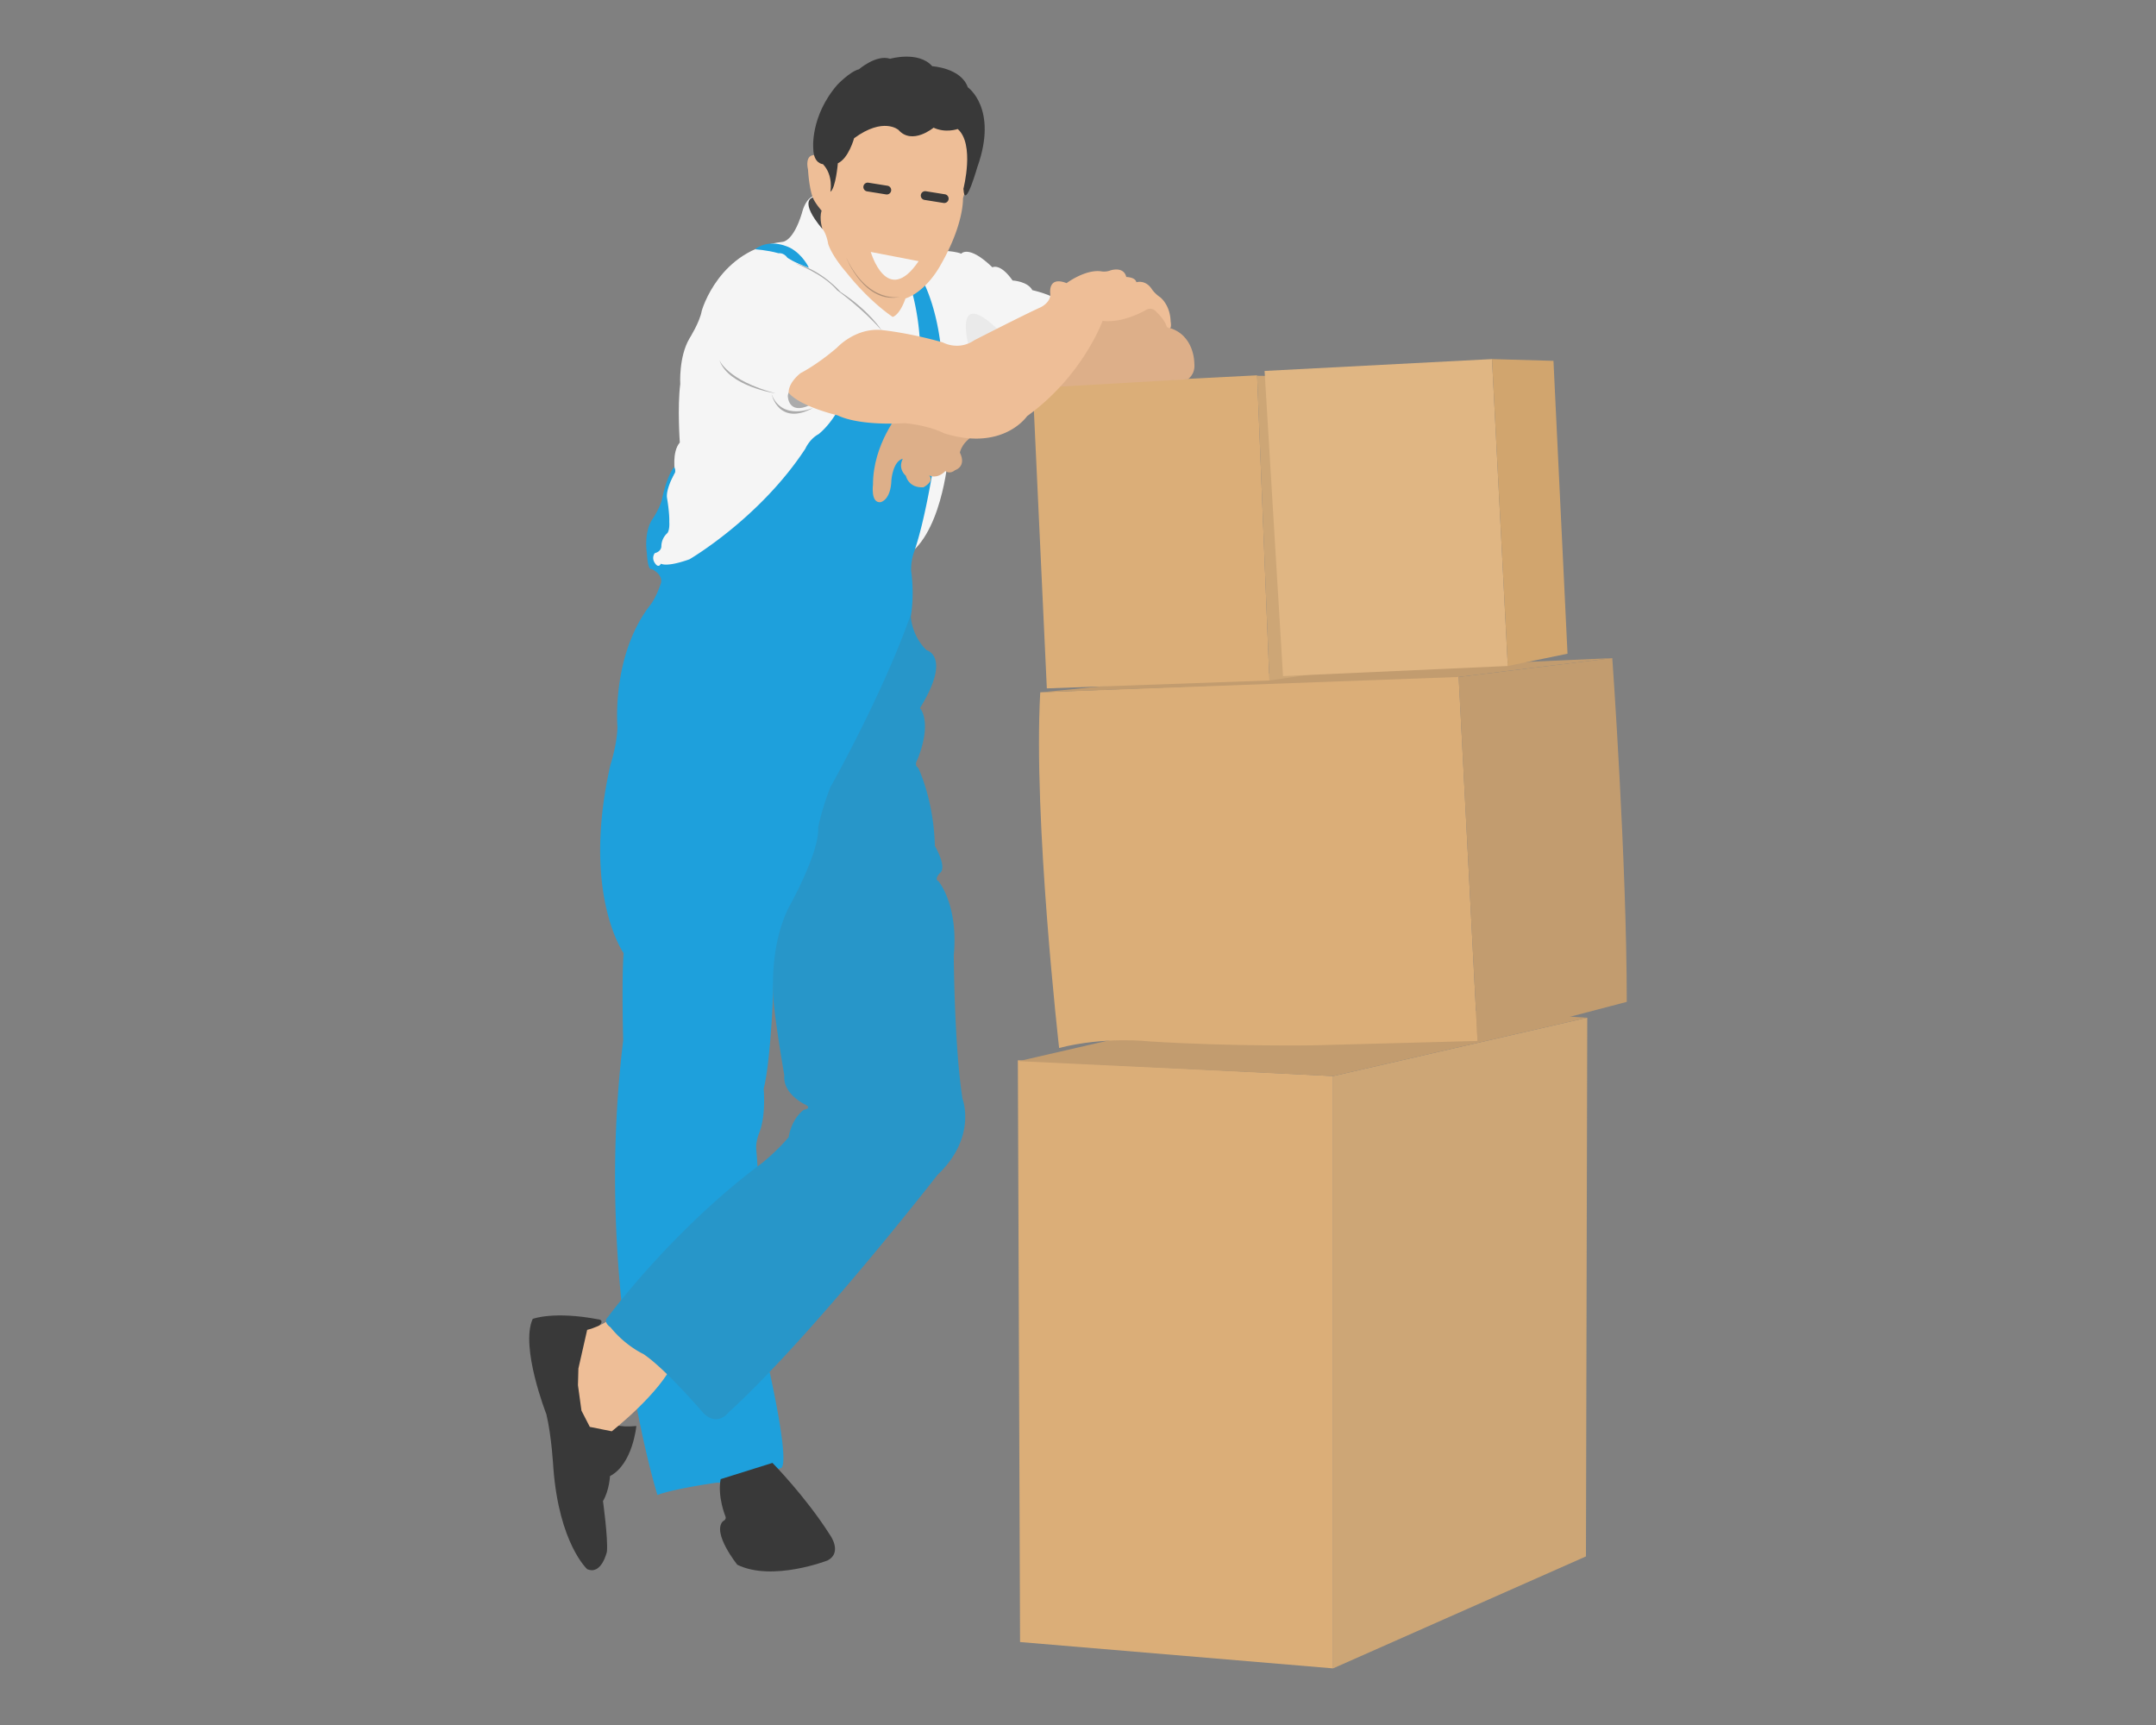 <svg xmlns="http://www.w3.org/2000/svg" width="500" height="400" viewBox="0 0 5000 4000">
  <rect x="0" y="0" width="5000" height="4000" fill="#808080" stroke="none"/>
  <defs>
    <style>
      .cls-1 {
        fill: #dbae78;
      }

      .cls-1, .cls-10, .cls-11, .cls-12, .cls-13, .cls-14, .cls-15, .cls-2, .cls-3, .cls-4, .cls-5, .cls-6, .cls-7, .cls-8, .cls-9 {
        fill-rule: evenodd;
      }

      .cls-2 {
        fill: #cda676;
      }

      .cls-3 {
        fill: #c29c6f;
      }

      .cls-4 {
        fill: #e0b683;
      }

      .cls-5 {
        fill: #f5f5f5;
      }

      .cls-6 {
        fill: #d1a56e;
      }

      .cls-7 {
        fill: #1ea0dc;
      }

      .cls-8 {
        fill: #393939;
      }

      .cls-9 {
        fill: #ddaf89;
      }

      .cls-10 {
        fill: #eebe97;
      }

      .cls-11 {
        fill: #2796c9;
      }

      .cls-12 {
        fill: #ababab;
      }

      .cls-13 {
        fill: #eaeaea;
      }

      .cls-14 {
        fill: #b19076;
      }

      .cls-15 {
        fill: #464646;
      }
    </style>
  </defs>
  <path id="Фигура_1" data-name="Фигура 1" class="cls-1" d="M2365.61,3807.63l725.92,61.09V2495.26l-731.01-36.66Z"/>
  <path id="Фигура_2" data-name="Фигура 2" class="cls-2" d="M3091.53,3868.72l586.45-259.63,3.05-1249.24-589.5,135.41V3868.72Z"/>
  <path id="Фигура_3" data-name="Фигура 3" class="cls-3" d="M2362.55,2460.64l619.03-142.54,699.45,41.75-589.5,135.41Z"/>
  <path id="Фигура_4" data-name="Фигура 4" class="cls-1" d="M2412.44,1605.41c-16.69,294.47,43.78,824.69,43.78,824.69,106.25-27.33,208.72-15.27,208.72-15.27,192.76,12.14,379.76,9.16,379.76,9.16l381.8-10.18-43.78-847.09Z"/>
  <path id="Фигура_5" data-name="Фигура 5" class="cls-3" d="M3426.5,2413.81l346.16-90.62c0-327.21-33.59-797.19-33.59-797.19l-356.35,43.78Z"/>
  <path id="Фигура_6" data-name="Фигура 6" class="cls-3" d="M2413.46,1605.41l369.58-36.65L3739.07,1526l-356.35,43.78Z"/>
  <path id="Фигура_7" data-name="Фигура 7" class="cls-1" d="M2395.13,896.791l32.58,699.459,516.2-18.33-28.51-707.6Z"/>
  <path id="Фигура_8" data-name="Фигура 8" class="cls-2" d="M2943.91,1577.92l104.86-15.27L2988.7,872.355l-73.3-1.018Z"/>
  <path id="Фигура_9" data-name="Фигура 9" class="cls-4" d="M2932.71,860.138l42.76,707.6,521.28-23.42L3460.1,832.648Z"/>
  <path id="Фигура_16" data-name="Фигура 16" class="cls-5" d="M2093.77,1293.86c89.37-44.69,104.86-231.11,104.86-231.11l65.16-119.125,141.52-90.614,66.18-92.65-20.36-63.124c-6.98-13.074-57.02-24.435-57.02-24.435-10.99-20.693-45.81-22.4-45.81-22.4-29.1-41.385-46.84-30.544-46.84-30.544-55.61-53.671-72.28-31.562-72.28-31.562-19.4-8.407-65.16-7.127-65.16-7.127L1916.61,466.121c-42.68-38.412-57.01,28.508-57.01,28.508-20.49,66.58-44.8,66.178-44.8,66.178-147.67,17.072-187.34,159.847-187.34,159.847-4.65,26.5-28.51,64.142-28.51,64.142-25.15,42.666-21.38,105.886-21.38,105.886-6.84,53.255-1.02,135.408-1.02,135.408-19.01,22.07-11.19,68.22-11.19,68.22-7.89,17.79-13.24,24.43-13.24,24.43l-13.24,43.78-3.05,43.78-28.51,64.14,2.04,25.46,5.09,14.25,8.14,10.18,23.42,5.09,143.56-19.34,130.32-52.94Z"/>
  <path id="Фигура_10" data-name="Фигура 10" class="cls-6" d="M3496.75,1544.32l138.47-28.51-32.58-679.089-142.54-4.073Z"/>
  <path id="Фигура_15" data-name="Фигура 15" class="cls-7" d="M1524.63,3466.56c40.31-14.96,137.45-28.51,137.45-28.51,52.67,1.3,150.68-34.62,150.68-34.62,20.45-26.49-43.78-292.2-43.78-292.2-31.11-110.51-11.2-346.17-11.2-346.17,2.15-36.47-4.07-100.79-4.07-100.79-1.07-18.24,7.13-37.67,7.13-37.67,16.09-40.77,10.18-101.82,10.18-101.82,18.24-71.88,23.41-259.62,23.41-259.62,0-60.02,27.49-132.36,27.49-132.36,60.03-99.78,110.98-237.22,110.98-237.22,8.25-18.76,177.16-455.11,177.16-455.11,12.5-57.4,3.05-116.06,3.05-116.06a119.5,119.5,0,0,1,6.11-42.77c34.25-96.75,59.05-288.127,59.05-288.127,30.81-220.475-37.67-341.074-37.67-341.074L2114.13,672.8c48.14,177.15-5.09,319.693-5.09,319.693L1943.08,951.77c-21.18,37.548-44.8,54.98-44.8,54.98-21.18,11.55-30.54,33.6-30.54,33.6-105.91,161.74-268.79,256.57-268.79,256.57-54.16,19.26-66.18,10.18-66.18,10.18-5.54,10.56-12.21,1.02-12.21,1.02-11.62-13.99-2.04-25.46-2.04-25.46,16.1-4.22,15.27-16.29,15.27-16.29a41.446,41.446,0,0,1,14.26-30.54c5.54-8.71,4.07-25.45,4.07-25.45,0.79-21.38-5.09-54.98-5.09-54.98-3.7-19.8,16.29-56,16.29-56,5.81-8.18,0-16.29,0-16.29-18.21,22.43-28.51,76.36-28.51,76.36-6.86,24.02-23.42,46.83-23.42,46.83-18.74,31.67-11.2,76.36-11.2,76.36,2.38,43.82,11.2,36.66,11.2,36.66,30.62,16.1,20.37,35.63,20.37,35.63-11.62,34.58-24.44,48.87-24.44,48.87-90.05,117.39-75.34,282.02-75.34,282.02-0.95,41.02-16.29,87.56-16.29,87.56-67.74,298.6,30.54,436.78,30.54,436.78-4.77,62.01-1.01,202.61-1.01,202.61C1374.86,2990.39,1524.63,3466.56,1524.63,3466.56Z"/>
  <path id="Фигура_11" data-name="Фигура 11" class="cls-8" d="M1389.22,3074.57c14.05-14.6-2.04-15.27-2.04-15.27-103.38-19.66-151.7-1.02-151.7-1.02-29.78,64.62,31.56,220.94,31.56,220.94,12.36,51.13,16.29,125.23,16.29,125.23,13.49,175.31,78.4,234.17,78.4,234.17,33.71,14.61,45.81-40.73,45.81-40.73,2.81-30.9-9.16-117.08-9.16-117.08,14.61-24.72,16.29-58.03,16.29-58.03,52.82-27.54,61.09-116.07,61.09-116.07-82.04,8.43-91.63-36.65-91.63-36.65C1338.62,3129.02,1389.22,3074.57,1389.22,3074.57Z"/>
  <path id="Фигура_23" data-name="Фигура 23" class="cls-9" d="M2653.74,712.509c37.06-6.994,54.98,46.834,54.98,46.834,62.24,16.086,61.08,83.487,61.08,83.487,2.8,25.877-15.27,36.652-15.27,36.652l-302.38,17.309L2267.87,1004.71c-37.77,17.49-41.75,44.8-41.75,44.8,16.09,32.87-11.2,40.73-11.2,40.73-12.59,10.49-22.4,2.03-22.4,2.03-20.28,20.28-37.67,10.18-37.67,10.18,13.29,13.99-13.23,27.49-13.23,27.49-34.97,2.1-40.73-26.47-40.73-26.47-20.28-18.88-7.12-39.71-7.12-39.71-23.08,5.6-26.48,48.87-26.48,48.87-1.39,48.26-25.45,51.93-25.45,51.93-23.08,2.1-17.31-40.73-17.31-40.73,0-94.41,61.09-165.951,61.09-165.951l266.75-86.542,109.96-73.3,56-60.07Z"/>
  <path id="Фигура_12" data-name="Фигура 12" class="cls-8" d="M1671.24,3429.9c-7.69,41.36,11.2,86.54,11.2,86.54,2.89,7.7-6.11,11.2-6.11,11.2-25.49,27.41,33.6,100.8,33.6,100.8,81.75,39.91,209.73-10.18,209.73-10.18,34.63-18.76,5.1-59.05,5.1-59.05-56.75-89.45-133.38-166.98-133.38-166.98Z"/>
  <path id="Фигура_13" data-name="Фигура 13" class="cls-10" d="M1361.73,3083.74c35.09-8.78,62.1-30.55,62.1-30.55l91.64,48.87,47.85,54.98c-31.72,73.56-144.58,161.89-144.58,161.89l-50.9-10.19-19.35-37.67-8.14-59.05,1.02-38.69Z"/>
  <path id="Фигура_14" data-name="Фигура 14" class="cls-11" d="M1409.58,3054.21c-12.32,11.71,6.11,23.42,6.11,23.42,34.5,43.12,76.36,62.1,76.36,62.1,51.74,34.5,140.5,138.47,140.5,138.47,32.65,30.19,57.02-3.05,57.02-3.05,194.83-177.78,484.63-550.81,484.63-550.81,92.35-87.53,58.03-176.14,58.03-176.14-19.3-121.3-20.36-332.93-20.36-332.93,11.03-117.85-35.64-172.06-35.64-172.06-10.33-4.14,3.06-18.33,3.06-18.33,18.61-13.09-11.2-63.12-11.2-63.12-2.76-108.9-38.69-181.23-38.69-181.23-10.34-6.89-2.04-18.33-2.04-18.33,35.84-90.28,6.11-120.14,6.11-120.14,74.44-120.61,15.27-134.39,15.27-134.39-37.21-36.53-36.65-82.47-36.65-82.47-64.75,184.68-186.32,400.13-186.32,400.13a592.5,592.5,0,0,0-28.5,93.66c4.24,57.32-69.24,187.34-69.24,187.34-49.85,103.72-32.58,230.1-32.58,230.1,7.24,64.32,23.42,156.79,23.42,156.79-4.02,44.22,48.87,68.22,48.87,68.22,16.89,8.84-4.07,12.21-4.07,12.21-29.75,23.32-34.62,63.13-34.62,63.13-28.95,34.57-63.12,61.09-63.12,61.09C1557.67,2853.05,1409.58,3054.21,1409.58,3054.21Z"/>
  <path id="Фигура_18" data-name="Фигура 18" class="cls-12" d="M1877.92,939.552c-50.73,23.455-50.91-21.381-50.91-21.381,1.79-19.376,12.22-2.036,12.22-2.036C1854.04,929.139,1877.92,939.552,1877.92,939.552Z"/>
  <path id="Фигура_24" data-name="Фигура 24" class="cls-13" d="M2314.7,764.433c-104.09-99.858-69.23,33.6-69.23,33.6Z"/>
  <path id="Фигура_17" data-name="Фигура 17" class="cls-10" d="M2045.91,765.452c-61.74-6.6-104.86,40.725-104.86,40.725-47.14,40.532-84.51,59.052-84.51,59.052-30.56,24.9-27.49,45.815-27.49,45.815,28.28,32.52,113.01,51.925,113.01,51.925,53.73,25.922,155.78,18.327,155.78,18.327,58.63,5.373,91.63,23.414,91.63,23.414,136.62,42.89,192.43-39.705,192.43-39.705,129.52-93.8,175.12-220.934,175.12-220.934,49.27,5.8,100.79-25.453,100.79-25.453,14.91-8.282,24.44,5.09,24.44,5.09,20.7,19.876,23.41,33.6,23.41,33.6,14.08,13.664,9.17-12.218,9.17-12.218-1.25-38.924-24.44-56-24.44-56-10.35-6.626-18.33-17.309-18.33-17.309-14.9-24.431-36.65-17.308-36.65-17.308-2.48-12.008-23.42-12.217-23.42-12.217-6.21-25.674-36.65-15.272-36.65-15.272a41.477,41.477,0,0,1-22.4,2.036c-36.95-4.409-79.41,27.49-79.41,27.49-45-17.434-37.67,25.453-37.67,25.453,0.57,19.866-22.4,30.544-22.4,30.544-40.3,18.163-153.74,76.36-153.74,76.36-37.46,25.542-73.3,5.09-73.3,5.09C2106.39,771.255,2045.91,765.452,2045.91,765.452Z"/>
  <path id="Фигура_19" data-name="Фигура 19" class="cls-12" d="M1668.19,834.685c20.65,61.256,130.32,77.378,130.32,77.378C1685.63,881.778,1668.19,834.685,1668.19,834.685Z"/>
  <path id="Фигура_20" data-name="Фигура 20" class="cls-12" d="M1886.07,945.661c-80.02,43.883-96.73-31.562-96.73-31.562C1814.29,977.772,1886.07,945.661,1886.07,945.661Z"/>
  <path id="Фигура_21" data-name="Фигура 21" class="cls-12" d="M1844.32,610.7c61.52,15.379,104.87,66.178,104.87,66.178,68.03,44.363,95.71,89.6,95.71,89.6-44.96-51.461-103.85-93.668-103.85-93.668C1908.51,634.354,1844.32,610.7,1844.32,610.7Z"/>
  <path id="Фигура_22" data-name="Фигура 22" class="cls-7" d="M1750.66,578.115c37.15-28.114,82.46-3.054,82.46-3.054,29.46,16.065,42.77,45.816,42.77,45.816C1839.07,607.824,1826,597.46,1826,597.46c-9.04-12.384-20.37-10.181-20.37-10.181C1778.19,579.581,1750.66,578.115,1750.66,578.115Z"/>
  <path id="Фигура_25" data-name="Фигура 25" class="cls-10" d="M2070.35,734.908c17.93-6.477,29.52-42.762,29.52-42.762,51.32-17.934,82.47-79.414,82.47-79.414,53.81-94.154,50.91-152.72,50.91-152.72l15.27-52.943,19.35-66.178-10.19-64.143-36.65-26.471-83.48,4.072L2022.5,257.4l-78.4,36.653-35.63,58.033-13.24,8.145c-31.46-6.138-21.38,32.58-21.38,32.58,5.37,85.164,29.52,94.687,29.52,94.687a146.4,146.4,0,0,0,0,38.689c13.59,12.352,17.31,39.707,17.31,39.707,10.3,30.057,40.73,64.142,40.73,64.142C2018.23,701.683,2070.35,734.908,2070.35,734.908Z"/>
  <path id="Фигура_26" data-name="Фигура 26" class="cls-14" d="M1962.43,597.46c52.61,109.789,127.26,90.614,127.26,90.614C2005.75,708.146,1962.43,597.46,1962.43,597.46Z"/>
  <path id="Фигура_27" data-name="Фигура 27" class="cls-5" d="M2019.44,584.224l110.98,21.381C2056.92,713.563,2019.44,584.224,2019.44,584.224Z"/>
  <path id="Прямоугольник_скругл._углы_1_копия" data-name="Прямоугольник, скругл. углы 1 копия" class="cls-8" d="M2147.23,443.456l44.24,7.081a10.182,10.182,0,0,1-3.22,20.107l-44.24-7.082A10.181,10.181,0,0,1,2147.23,443.456Z"/>
  <path id="Прямоугольник_скругл._углы_1" data-name="Прямоугольник, скругл. углы 1" class="cls-8" d="M2014.04,423.642l44.24,7.081a10.182,10.182,0,0,1-3.22,20.107l-44.24-7.082A10.181,10.181,0,0,1,2014.04,423.642Z"/>
  <path id="Фигура_28" data-name="Фигура 28" class="cls-8" d="M1943.08,378.562c24.99-11.244,37.67-58.034,37.67-58.034,68.09-49.97,102.83-19.344,102.83-19.344,31.86,36.228,81.45-5.091,81.45-5.091,28.11,13.117,56,3.054,56,3.054,39.98,34.979,13.24,138.466,13.24,138.466,3.12,55.591,34.08-57.447,32.58-50.906,48.09-135.543-22.4-184.282-22.4-184.282-15.62-44.973-82.47-48.871-82.47-48.871-31.86-36.228-97.74-17.308-97.74-17.308-31.86-10.618-72.29,24.435-72.29,24.435-20.61,5-49.89,35.635-49.89,35.635-63.71,73.705-55.99,148.647-55.99,148.647,0.62,34.979,22.4,35.635,22.4,35.635,24.98,26.234,17.3,64.142,17.3,64.142C1938.27,436,1943.08,378.562,1943.08,378.562Z"/>
  <path id="Фигура_29" data-name="Фигура 29" class="cls-15" d="M1885.05,457.976c4.08,12,20.36,30.544,20.36,30.544-6.13,19.405,2.04,42.761,2.04,42.761C1851.02,464.129,1885.05,457.976,1885.05,457.976Z"/>
</svg>
